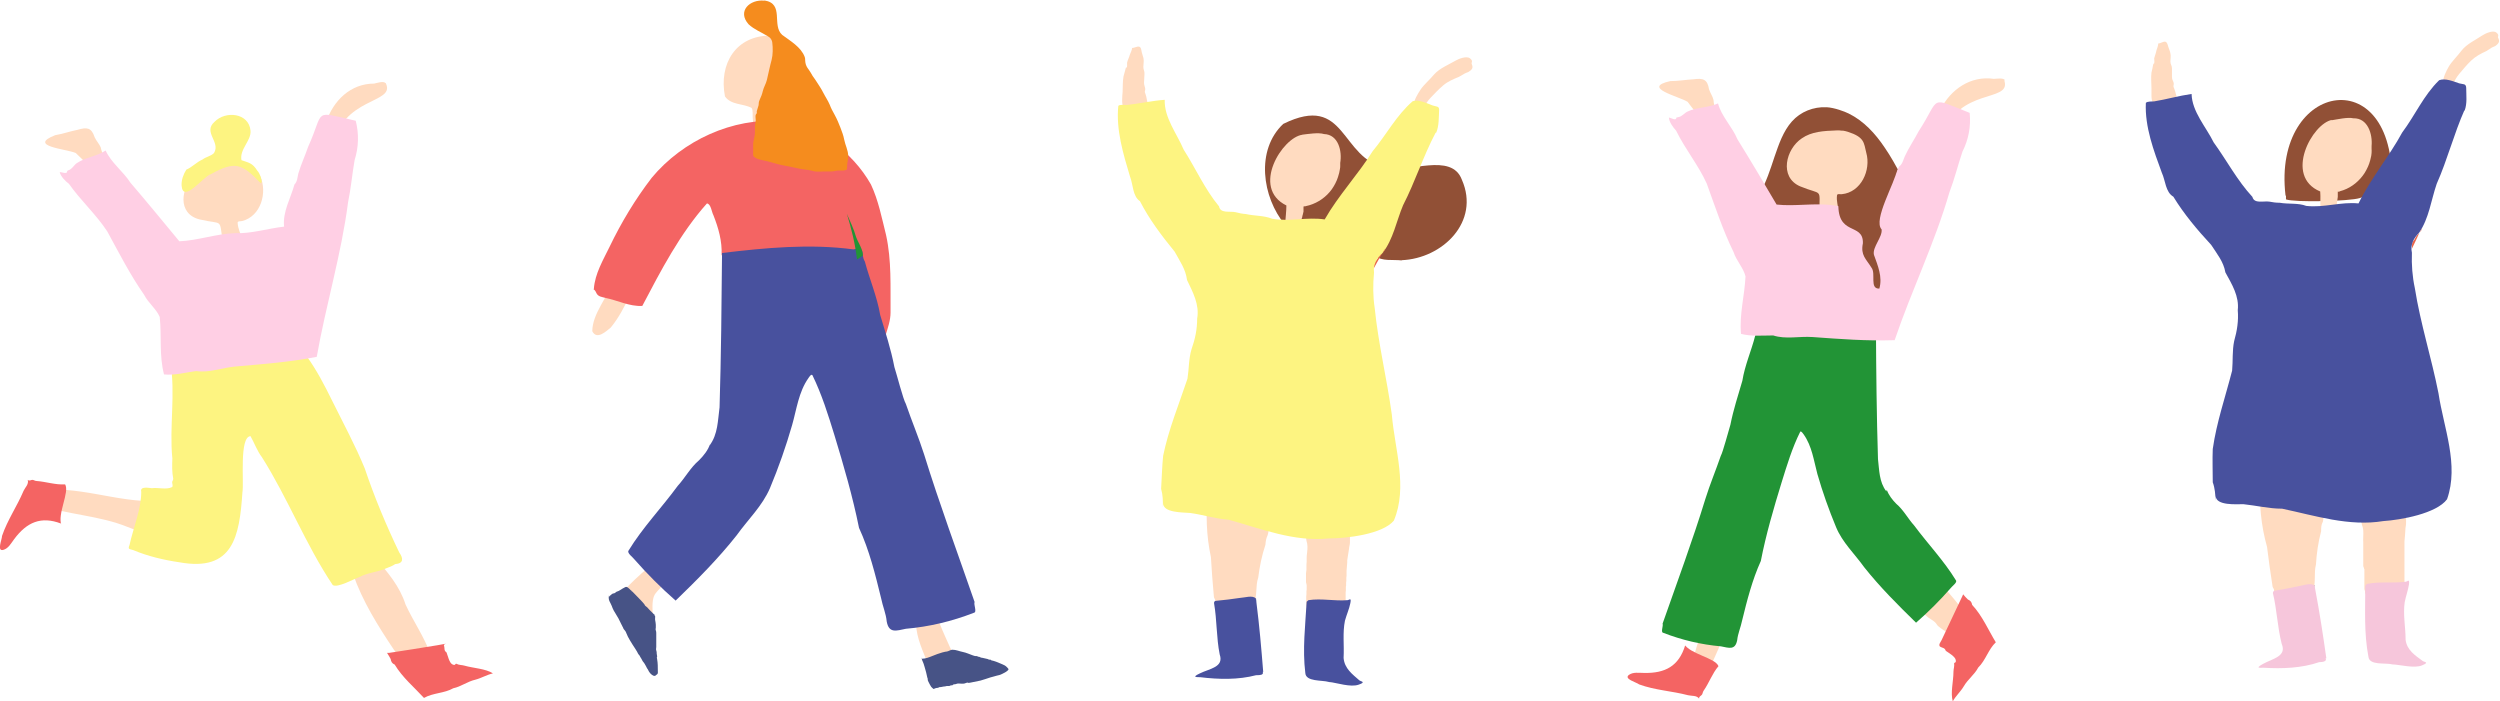 <?xml version="1.0" encoding="UTF-8"?>
<svg id="Calque_1" xmlns="http://www.w3.org/2000/svg" version="1.1" viewBox="0 0 1109.7 311.3">
  <!-- Generator: Adobe Illustrator 29.2.1, SVG Export Plug-In . SVG Version: 2.1.0 Build 116)  -->
  <defs>
    <style>
      .st0 {
        fill: none;
      }

      .st1 {
        fill: #229436;
      }

      .st2 {
        fill: #f6c6db;
      }

      .st3 {
        fill: #53242e;
      }

      .st4 {
        fill: #f58c1e;
      }

      .st5 {
        fill: #f46463;
      }

      .st6 {
        fill: #48519e;
      }

      .st7 {
        fill: #e96449;
      }

      .st8 {
        fill: #475386;
      }

      .st9 {
        fill: #ffdbc0;
      }

      .st10 {
        fill: #fdf481;
      }

      .st11 {
        fill: #915036;
      }

      .st12 {
        fill: #ffcfe4;
      }
    </style>
  </defs>
  <g>
    <path class="st9" d="M171.1,36.9c-.9-1.1-3.9,0-5,.2-10.5,0-18.2,7.6-21.3,17.1-5.6,9.3-5.2,20.5-9.6,30.3-2.8,7.6-4.9,15.9-8.6,23.1-2.1,3-7,4.2-10.3,3.8-3.2-.1-2.2-5.1-2.6-7.3-5.4,1.1-10.8,2.5-16.1,3.3,0,1.3.8,2.5-1,2.7-3,.3-6.2,1.7-9.2.7-6.5,2.1-12.2-2-15.8-7.3-4.7-5.6-8.7-11.4-13.1-17.1-3.5-6.1-9.4-10.6-12.1-17.1-1-1.2-1.4-2.4-1.7-3.9-.6-1.5-2-2.9-2.7-4.5-1.4-4.3-3.4-4.5-7.5-3.3-3.5.7-6.5,1.8-10,2.4-12.5,4.9,4.9,6.1,9.1,7.9,1.8,1.9,4.5,3.6,4.9,6.4l-1.3.2c1.4,5.4,7.1,8.4,10.1,12.9,8.7,11.3,16.3,23.3,26,33.9,3.5,6.6,8.5,12.6,11.5,19.4,3.5,24.3,5.1,50-1.4,74.1-.7,2.6-1.5,6.5-4.6,7.1-5.3,1-10.5,1.7-15.8.4-17.7-1.1-36.2-8.9-53.4-2.5.7,2.3,5.9,3.6,7.8,4.3,12.6,4.4,26.7,4.7,39.2,9.8,14.6,5.8,28.3,10,34.7-8.4,5.8-9.6,6.5-21,11.3-31,1.4-5.3,5.5-9.6,6.4-15,10.6,7.1,16.8,19.5,22.1,30.8,7.3,15.6,19.6,28.3,25.6,44.5,4.2,12.1,11.1,23.1,18.2,33.7,3.7,4.3,3.4,11.1,11,8.7,2.7-.2,6.3.6,8.7-.8,1-1.4-3.2-5-3.6-6.2-2.8-7.7-7.6-14.5-11-21.9-2.6-8.1-7.9-14.3-13.4-20.6-2.4-3.2-3.1-1.1-3.7-4.9-1.7-17.2-16-30.7-23.1-46-1.8-3.8-4-7.3-5.7-11-3.4-11-4.9-22.9-5.3-34.4-1-13.4,2.1-26.4,7.2-38.8,4.1-15.7,6.8-31.7,11.6-47.3,4.2-22.4,27.6-19.2,23.8-28l-.2-.5Z"/>
    <path class="st10" d="M75.6,160.6c2.4,14.3-.5,28.7.9,42.9-.1,3.1-.2,6,.4,9,0,.6-.4,1-.5,1.4,0,.9.5,1.7,0,2.3-2.5,1.3-6.3.1-9,.5-1.3-.1-5.4-1-4.7,1.6,0,7.8-3.5,15.8-5.2,23.6-.9,2.1,0,1.7,1.7,2.3,6.4,2.7,13.6,4.4,20.5,5.4,23.8,4.3,26.6-11.5,27.9-31,.8-4.3-1.5-24.7,3.6-25,1.6,2.8,3,6.7,5.1,9.4,11.5,18.2,19.4,38.8,31.4,56.7,2.1,1.4,9.3-2.7,11.7-3.5,3.9-2.1,8.3-2.2,12.2-4,1.3-.5,2.7-1,3.8-1.8,3.8-.3,3.7-2.5,1.8-5.2-5.8-12.1-11-24.5-15.3-37.3-4.2-10.2-9.5-20-14.4-29.9-3.4-6.9-6.9-13.7-11.4-19.9-1.5-1.6-5.4-.2-7.5.1-3.4.5-6.5,1.1-9.8.9-7.6.8-15.3.6-22.9,1.4-2.4.9-4.1.2-6.5.3-4.8.6-9.2.2-14.1.1"/>
    <path class="st5" d="M27.3,233.2c-2-5,3.7-14.8,1.6-18.2-4.2.3-8.5-1.2-12.7-1.5-.6,0-1.1-.4-1.7-.5s-1.4.7-2.2,0c.6,1.9-1.1,3.3-1.8,4.8-2.9,6.9-7.2,13-9.6,20.1,0,1.6-2.4,6.9.5,6.2,2.3-.6,3.5-2.9,4.9-4.8,5.6-7.5,11.9-10.3,20.8-6.9"/>
    <path class="st5" d="M172.7,289.8c7.2-1.1,14.3-2.2,21.5-3.4s2.2-.8,2.9.2c.4,1.2-.2,2.1,1.1,3,.6,1.5,1.2,4.6,2.6,5.3,1.4.7,1.2-.3,1.7-.3,1.3.7,2.5.5,3.8.9,3.8,1.1,9.3,1.3,12.5,3.4-2.7.6-5.1,2.1-7.8,2.8-3.5.8-6.4,3.1-9.8,3.8-4,2.3-9,2-13,4.3-4.3-4.7-9.6-9.1-13-14.8-1.2-.5-1.6-1.3-1.8-2.5-.4-.8-1.1-1.9-1.6-2.7"/>
    <path class="st9" d="M103.6,69.8c-6.4,1.3-12.3,3.3-17.1,7.8-6.3,5.7-7.9,17.3,2.1,19.8,10.7,2.5,8.6-.9,10.3,10.1.2,1-.2,3.2,1.5,2.7,2.3-.4,4.9-.8,7.1-1.1.7-.7-.2-2.1-.1-3.1-.6-2.3-1.8-4.6-1.9-7-.2-1,1.4-.7,2-.9,8.3-2.1,11.3-12.6,8-19.9-3.3-3.4-7.6-6.5-12-8.4"/>
    <path class="st10" d="M106.9,71c3.6,1.3,5.1,1.2,7.4,4.9.9.6,2.7,5.5,1.3,5.3-8.3-8.7-11.3-9.8-22-3.9-3.3.9-12.4,13.4-13,5-.1-2.5.8-4.9,2.1-7,2.6-1.1,4.6-3.4,7.2-4.5,1.5-1.2,3.8-1.5,5.1-2.9,3-4.9-5-9.2.2-13.8,4.9-5.1,15.3-4,16,3.9.4,4.5-5,8.2-4,13.2"/>
    <path class="st12" d="M30.3,75.6c1.6-.4,2.5-2.3,3.8-3.2,3.9-2.6,8.9-3,12.8-5.6,2.3,5.3,7.9,9.4,11,14.3,7.3,8.5,14.5,17.3,21.7,26,8.1-.3,16.6-3.4,24.7-3.6,7.2.3,14.6-2.1,21.8-2.9-.7-6.6,2.9-12.5,4.6-18.7,1.3-1.3,1.3-3.1,1.7-4.8,1.2-4.1,3-7.9,4.4-12,7.5-16.5,1.6-15.9,21.1-11.5,1.5,5.9,1.3,11.7-.5,17.5-1.1,6.2-1.6,12.5-2.9,18.7-3,23.2-9.9,45.8-13.9,68.6-12.4,2.4-24,3.2-36.2,4.3-5.8.5-11.6,2.9-17.3,2-4.7.6-9.5,2-14.3,1.5-2.2-8.5-1-16.9-1.9-25.5-1.5-3.6-5.1-6.2-6.9-9.8-6.3-9-11.2-18.7-16.4-28.2-5-7.6-11.8-13.7-17-21.1-1.5-1.1-3.7-3.3-4.1-5.2.8-.1,3.5,1.2,3.3-.5"/>
  </g>
  <g>
    <path class="st11" d="M810.8,47.6c-5.8-.3-11.6,2-15.4,6.3-3.9,4.4-5.8,10.1-7.7,15.6-1.9,5.7-3.7,11.5-6.8,16.7s-.8,1.3-.8,2.4,0,2.2,0,3.3c0,1.7.1,3.1.7,4.8,1,3.1,2.2,6.1,4.4,8.5,1.7,1.9,3.4,4.1,5.4,5.6,1.8,1.3,3.4,2.9,5.4,3.9,1.6.8,3.2,1.5,4.8,2.2,2.3,1,4.6,1.4,7.1,1.7,2.8.4,6.3.7,9.1.2,1.2-.2,2.5-.8,3.7-1.2,1.9-.6,3.6-1.2,5.3-2.2,2.9-1.8,5.9-3.6,8.5-5.8,2-1.7,3.7-3.9,5.2-6s2.8-3.5,3.5-5.6.8-2.3,1.3-3.4c.8-1.6,1.4-3,2.3-4.4,1.2-2,1.3-4.4.3-6.4-1.1-2-2.2-4.1-3.3-6.1-2.3-4.2-4.6-8.4-7.3-12.3-4.1-6.1-9.2-11.7-15.9-15-1.8-.9-6.3-2.6-9.8-2.8Z"/>
    <path class="st9" d="M890,35.6c-.8-1.2-3.8-.6-5-.6-10.3-1.5-19.2,4.7-23.7,13.7-7,8.3-8.3,19.4-14.2,28.4-3.9,7.1-7.3,14.9-12,21.5-2.5,2.6-7.5,3.1-10.8,2.2-3.1-.6-1.4-5.3-1.4-7.6-5.5.3-11,.8-16.5.8-.3,1.3.4,2.6-1.4,2.5-3.1-.2-6.4.7-9.2-.7-6.8,1-11.8-3.8-14.5-9.7-3.8-6.3-6.8-12.6-10.3-18.9-2.5-6.5-7.6-11.9-9.3-18.7-.8-1.4-1-2.6-1.1-4.1-.3-1.5-1.5-3.2-2-4.8-.7-4.4-2.6-5-6.9-4.4-3.6.2-6.7.8-10.3.8-13.1,2.9,3.9,6.8,7.7,9.2,1.4,2.1,3.9,4.2,3.9,7h-1.4c.6,5.5,5.7,9.4,8,14.3,6.9,12.5,12.5,25.5,20.4,37.5,2.5,7,6.4,13.7,8.4,20.9-.3,24.6-2.7,50.2-12.8,73-.6,1.4-1.2,2.8-2,4s-.9,1.2-1.5,1.6-1.7.3-2.2.7c-.7.5-.4,1.4-.4,2.3,0,2.3,0,4.7,0,7,0,4.5.4,9.2-.3,13.6-1,6.2-2.9,12.1-4.2,18.2-.8,3.6-1.8,7.2-2.8,10.8-.4,1.6-.5,3.2-.9,4.8s-1,3.2-1.5,4.7c-.8,2.3-1.5,4.7-2.2,7.1-.6,1.8-1.2,3.6-1.8,5.4s-1.4,4.5-2,6.8c-.5,1.7-1.1,3.3-1.5,5-.4,1.7-.2,3.5-.7,5.2-.4,1.6,0,3,1.8,3s3.1-.2,4.4.3c.9-.9,1.4-2.4,1.9-3.5s1.4-3.2,2.1-4.7c.3-.8.7-1.5,1-2.2s.4-1.5.7-2.2c.5-1.3,1-2.4,1.5-3.7.4-1.1,1.1-2.2,1.4-3.3,1.9-6.4,4.2-12.9,5.4-19.5.7-3.7,1.5-7.3,3.2-10.6,1.5-3,2.9-6,3.9-9.3,1.3-4.4,2.5-8.8,3.6-13.1.4-1.6,1.1-2.7,1.9-4.1s.8-2.6,1.2-3.7c.4-1.3,1-2.4,1.3-3.7.5-2,1.4-3.9,1.9-5.9.5-2,1.6-3.8,2.2-5.8s.5-1.5.8-2.1.5-.8.7-1.2,0-.8.1-1.2c.4-1.3,1.3-2.8,1.9-4.1.7-1.5,1-3,1.7-4.5s1-2.7,1.6-4c.8-1.7,1.6-3.4,1.9-5.3.2-1.2,0-2.5.5-3.6.8-1.7,2.3-3.2,3.4-4.7,1.2-1.6,2.2-3.4,2.9-5.3,3,2.8,4.4,7,5.2,10.9,1,5,1.1,10.1,1.2,15.2.1,4.7.1,9.4.9,14,.2,1.3.7,2.6.8,3.8s0,1.5,0,2.2c0,1.4.8,2.6,1.4,3.8.9,1.8,1.8,3.5,2.7,5.3.8,1.7,1.9,3.3,2.7,5,.9,2,2,3.8,2.9,5.8.6,1.3,1.8,2.4,2.5,3.7s1,2.1,1.6,3.1c1.4,2.5,3,4.7,4.5,7,1.3,2.2,2.7,4.2,4.2,6.3.8,1.1,2,1.9,2.9,3.1s2.2,3,3.2,4.5c.7,1,1.7,2,2.6,2.9.9.9,1.8,1.9,2.7,3s1.7,1.9,2.6,2.9c.8.9,1.7,1.9,2.6,2.6.8.6,1.4,1.3,2.2,1.9s2,1.2,2.9,2,.9,1.4,1.6,1.9c.7.6,1.5,1.2,2.3,1.7s1.4.8,2.1,1.3c1.1.7,1.7,1.4,2.9,1.9.8.3,1.7.3,2.7.3,1.5,0,2.3-.3,3.5-1.1,1-.7,1.9-1.2,3.2-1.6s1-.2,1.1-.6,0-1.5-.2-1.9c-.6-1.1-1.9-2.1-2.8-2.9s-.9-1-1.5-1.5c-.8-.7-1.5-1.2-2.1-2.1-2.4-3.7-5.6-7.1-8.5-10.6-.9-1.1-1.8-2-2.4-3.3s-1.7-2.9-2.6-4.3c-.5-.9-.9-1.7-1.3-2.6-.6-1.4-1.7-2-2.7-3.1-1.4-1.5-2.4-3.3-3.6-4.9-.9-1.3-2.1-2.5-3-3.8s-2.1-3.7-3.3-5.5-2.4-3.8-3.3-5.9c-.5-1-.9-2-1.5-2.9s-1.3-1.6-1.8-2.6c-.5-1.1-1-2.4-1.6-3.5s-.5-.6-.7-.9-.1-.8-.3-1.1-.6-1.4-1-1.9-.5-.3-.7-.5c-.5-.5-.5-1.2-.8-1.7-.9-1.6-1.8-3.2-2.7-4.8s-1.3-2.8-1.9-4.1c-.5-1-1-2.1-1.4-3.1s-.2-1.7,0-2.6c.3-1.9.7-3.7,1.1-5.5.9-3.8,2-7.7,2.6-11.6s.2-2.3,0-3.5c-1.7-11.4-1.3-23.4,0-34.9,1.1-13.4,6.2-25.8,13.1-37.2,6.4-14.8,11.6-30.3,18.7-44.9,7.6-21.5,30.2-14.7,27.8-24l-.2-.5Z"/>
    <path class="st5" d="M748,286.5c-2.8,9.2-8.9,12.4-18.2,12.2-2.3,0-4.9-.5-6.8.9-2.3,1.8,3.3,3.2,4.6,4.2,7.1,2.6,14.5,2.9,21.7,4.8,1.7.4,3.8,0,4.9,1.5-.1-1,.9-1.2,1.3-1.8.3-.5.3-1.1.7-1.7,2.4-3.4,3.9-7.8,6.6-10.9-1.4-3.7-12.6-5.3-15.3-9.9"/>
    <path class="st5" d="M871.4,263.8c.6.7,1.4,1.7,2.1,2.3,1.1.5,1.7,1.1,1.9,2.4,4.5,4.8,7.2,11.2,10.5,16.6-3.3,3.1-4.5,8-7.8,11.2-1.6,3.1-4.6,5.2-6.4,8.3-1.4,2.4-3.5,4.2-4.9,6.7-1.1-3.7.3-9,.3-13,0-1.4.5-2.5.3-3.9.1-.4,1,0,.7-1.5s-3.1-3.1-4.4-4c-.5-1.5-1.5-1.2-2.6-1.9-.7-.9.2-1.8.7-2.8,3.1-6.6,6.2-13.1,9.3-19.7"/>
    <path class="st9" d="M817.5,58c-.8-.1-1.6-.2-2.4-.1-5.6.2-11,.5-15.3,3.5-7.1,4.7-10.2,17.2-.8,21.3,10.2,4.2,8.6.4,8.6,11.5s-.7,3.1,1.1,2.9h7.2c.8-.6.2-2.1.3-3.1-.3-2.4-1.1-4.8-.8-7.2,0-1,1.5-.5,2.1-.6,8.6-.8,13.1-10.7,10.9-18.4-1.1-4.4-.7-6.9-8.2-9.3-.7-.2-1.4-.4-2.1-.5h-1Z"/>
    <path class="st1" d="M837.3,218.1c-3.2-4.2-3.1-9.3-3.7-14.3-.6-19.3-.8-38.6-.9-58-16.2-1.9-32.9-3.6-49.3-1.4-4.9-1.1-2.5,1.7-4.3,4.6-1.7,6.7-4.6,13.1-5.7,20-1.9,6.5-4,12.9-5.3,19.5-.9,2.9-3.3,12.1-4.3,13.9-2.2,6.4-4.8,12.6-6.8,19-5.7,18.6-12.6,37.1-19,55.4.4,1-1,3.9.3,4.1,8.3,3.2,16.7,5.2,25.6,6,3.6.7,6.3,1.8,7.2-2.7.3-3,1.6-5.8,2.2-8.8,2.2-9,4.5-18,8.3-26.4,2.3-11.8,5.7-23.4,9.2-34.8,2.4-7.7,4.7-15.4,8.3-22.6.5-.4,1.2.9,1.5,1.2,3.7,5.2,4.5,11.6,6.1,17.6,2.3,8,5.1,15.9,8.3,23.6,2.8,6.8,8.3,11.9,12.5,17.8,7,8.8,14.9,16.7,23,24.6,5.5-4.8,10.7-10,15.5-15.5.6-.8,2.9-2.4,2.2-3.3-5.3-8.7-12.4-16.1-18.5-24.3-2.8-3.1-4.8-7-8-9.7-1.7-1.7-3.4-3.9-4.2-6.2"/>
    <path class="st12" d="M744.9,52c1.7-.2,2.8-1.9,4.2-2.5,4.2-2,9.2-1.6,13.5-3.6,1.4,5.6,6.4,10.5,8.6,15.9,5.9,9.5,11.7,19.3,17.4,29,8.1.9,16.9-.8,24.9.3,7,1.4,14.8.2,22,.5.3-6.6,4.8-11.9,7.5-17.7,1.5-1.1,1.8-2.9,2.5-4.5,1.8-3.9,4.2-7.4,6.2-11.2,9.9-15.2,4.1-15.4,22.6-8.1.6,6.1-.5,11.8-3.2,17.2-2,5.9-3.5,12.1-5.8,18.1-6.5,22.5-16.9,43.7-24.3,65.6-12.6.4-24.2-.5-36.5-1.4-5.8-.4-11.9,1.1-17.4-.7-4.7,0-9.7.5-14.3-.7-.8-8.7,1.6-16.9,2-25.5-.9-3.8-4.1-7-5.3-10.8-4.8-9.8-8.2-20.2-11.9-30.4-3.7-8.2-9.6-15.3-13.6-23.5-1.3-1.4-3.1-3.8-3.2-5.8.8,0,3.3,1.7,3.3,0"/>
    <path class="st11" d="M816.1,88.7c-1.3,16.8,11.1,9.6,10.8,19.3-1.1,5.3,1.4,6.9,3.8,10.8,2.1,2.6-1,9.5,3.5,9.3,1.5-5.2-.7-10.2-2.4-15-.8-3.4,3.9-7.9,3.4-11.3-3.9-4.1,5.9-20.6,6.9-26.5"/>
  </g>
  <g>
    <path class="st11" d="M622.2,115.6c-4-.5-8.7.6-12.1-2.2-4.4-2.1-9-3.6-12.8-6.5-1.9-.9-3.9-1.8-5.8-2.7-7.1.5-18.4-.9-21.1-4.4-10.2-12.3-13.1-33.2-.8-44.8,28.3-13.9,24.9,15.4,45.8,19.6,9.7,2.3,28.9-7.2,33.5,5.2,8.2,18.6-8.6,35-26.8,35.7v.2Z"/>
    <path class="st9" d="M536.2,218.2c-1,9.9-.8,19.3,1.3,29.1.3,5.7.8,11.6,1.3,17.3,0,.9.4,1,.6,1.8,0,1.3-.2,2.5.4,3.8-.5,2.4.3,3.7,2.8,3.8,3.7,1.7,8.4.9,12,3,.3-1.5,1.2-2.6,1.6-4,.4-1.5-.2-3.5.3-5,1.7-3.5.7-7.9,2-11.6.6-4.9,1.6-9.8,3.2-14.6.1-1.6.3-2.8,1-4.3.8-2.5.3-6.8,3.5-7.2,3.7.6,7.3,1.5,11,2.2,3,1.1,2.2,4.9,2.7,7.5.6,1.7.5,3.5.3,5.2-.2,1.7-.2,1.8-.2,2.6s0,1,0,1.5c-.1.8-.1,1.6-.1,2.4v1.3c-.1.4-.1,1-.2,1.5v1.1c0,.4,0,.3,0,.5s0,.3,0,.5c0,.3,0,.6,0,.9s0,.3,0,.4,0,.3,0,.4c0,.3.1.6.2.9s0,.4.1.7,0,.2,0,.3,0,.3,0,.4v1c0,.3,0,.4-.1.7v.3q0,.2,0,.3v.9c0,.3-.1.7-.1,1v.5q0,.2,0,.3c0,0,0,0,0,.2v.4c0,.2,0,.3,0,.6s0,.6,0,.9,0,0,0,.2v.3c0,0,0,0,0,0v.3c0,.3.1.7.2,1s0,.3,0,.3,0,.2,0,.3c0,.2,0,.3.1.5s.2.3.1.4,0,.3.1.4c0,.3.1.7.4,1s0,.3.1.4.2.2.2.4c.1.3.3,1,.6,1.1s.9.2,1.3.3c.8.2,1.7.4,2.4.5,1.3.3,2.8.7,4.1.8s.3,0,.5,0c.5,0,.9,0,1.4,0h.5c.3,0,.7,0,1,0h.5c0,0,.3,0,.4,0,.3,0,.7,0,.7-.4v-.5c0-.2.1-.3.2-.5.1-.4.2-.8.3-1.3s.2-1,.4-1.5.3-.5.4-.7c0,0,0-.2.1-.3.3-.5.5-1,.7-1.5s.4-.8.6-1.2,0-.3.1-.4.1-.2.1-.3v-.3c0-.2,0-.3,0-.4v-.3c0,0,0-.3,0-.3v-.4c0-.2,0-.3,0-.5v-.3c0-.3,0-.6,0-.8v-1.1c0-.3.1-.5.1-.8v-1.7c.1-.2.1-.4.1-.6v-.7c0-.4,0-.8.1-1.2v-1.5q.1-.5.1-.8v-.7c0-.3,0-.4,0-.7v-.8c0,0,.3-3.7.3-3.7v-1c.3-1.7.5-3.5.8-5.1,0-.9.4-1.8.4-2.7v-2.2c.2-.8.2-1.6.3-2.4s.2-1.3.2-2,0-1.7.2-2.5.2-1.5.2-2.3l.2-3.7v-1.2c-3.1-1.9-7.6-1.7-11.2-2-18.4-1.7-37-1.4-55.3-1.5v.5c1.3-22.9,3.2-46.4,4.6-69.3.3-5,.1-10.2-.8-15.1-.6-3.4-1.3-7.1-2.8-10.3-3-6.3-6-12.5-9.2-18.7-3.4-6.5-5.8-13.5-9.2-20-1.9-3.7-3.3-7.5-5.3-11.1-1.4-2.5-2.8-4.8-4-7.5-1.1-2.4-2.6-4.3-3.8-6.7-.9-1.7-1.5-3.5-2.3-5.2-.8-1.7-.9-2.9-1.4-4.5s-.5-1.6-.8-2.4-.2-1.8-.3-3c-.2-1.3-.5-2.2-.4-3.5,0-1.4.1-2.3.2-3.5.1-2.2,0-4.8.4-6.9.3-1.1.6-2.2.9-3.3.2-1.1.4-.4.6-.7.2-.7,0-1.5.1-2.2.3-1.2.9-2.2,1.2-3.4.3-.9,1-2.1,1-3,1,0,2.2-.8,3.1-.6.9.2,1,1.5,1.2,2.5s.7,2.1.8,2.9c.2,1.2-.1,2.4-.1,3.6,0,1.3.6,1.8.5,3.2,0,1.4-.2,2.5-.2,3.7s.3,1.5.5,2.5-.3,1.3-.1,1.9.4,1.1.6,1.9c.2,1.3.5,2.5.9,3.8.3,1.3.5,3.6.9,5.4.5,1.8,1,2.4,1.4,3.5s.3,1.3.5,2.1c.3,1.4,1,2.3,1.6,3.6,1.3,3,1.7,6.4,3.2,9.3,1.4,2.9,1.4,4,2.2,6.1s1.8,4.5,2.6,6.9c.7,2.1,2.2,3.6,3.1,5.6s1.8,5.1,3,7.7c.9,2,2.1,3.5,3.4,5.2,1.3,1.7,1.8,3.3,2.9,4.6,1.1,1.3,1.9,1.6,2.7,2.7s1.9,1.7,3.1,2.5c1.1.8,2.3,1.4,3.6,2.1,2,1.1,4.1,1.4,6.1,2.3,2.1.8,4,.7,6,1.3s3.3.7,5.2.8c4.2.3,8.5.7,12.5-1.3.7-.4,1.2-.8,1.9-1s1.3-.3,1.9-.6c1.3-.7,3-1.6,4-2.7,1-1.1,1.6-2,2.6-3,1.7-1.5,2.7-3.7,4.1-5.5,2.3-3,4.2-6.1,6.8-8.9,3.3-3.5,6.6-7.2,9.9-10.5,5.1-5,7.5-11.8,11.9-17.4,1-1.3,2.1-2.5,3-3.9.9-1.4,1.9-2.4,2.3-3.4s0-1.1.4-1.8.8-1.2,1.1-1.8c.7-1.1,1-2.5,1.8-3.6,1.2-2,2-3.7,2.1-6.2s1.8-5.1,3.1-7.1c1.3-2,4.2-4.5,6-6.7,2.4-2.7,6.6-4.4,9.7-6.2,1.2-.7,4.7-2.1,6.2-.9,1.5,1.2.6,1.8.7,2.3.5,1.3.7,2.1-.5,3.1s-1.6.8-2.5,1.3-1.8,1.1-2.6,1.5c-2.4,1-4.9,2-7,3.8-2,1.7-3.9,3.7-5.6,5.5-2.4,2.5-3.7,5.8-5.4,8.7-2.6,4.3-3.9,9.6-5.9,14.3-1.5,3.6-3.4,7-5.1,10.5-1.4,2.8-2.8,5.5-4.3,8.2-2.4,4.5-4.7,9.1-7.3,13.6-1.3,2.5-2.6,4.9-4,7.5-2,3.8-3.2,7.5-4.5,11.6-3.5,11.3-7.3,23-8.6,34.8-.6,5.1-1.1,10.6-.8,15.6.2,3.8.9,7.5,1.2,11.3.5,5.6,1.4,11.1,2.4,16.7.8,4.6.7,9.3,1.8,13.8,1.1,4.5,1.4,7.5,3.1,10.3,1.7,2.8,1,1.7,1.2,3s1.2,2.4.9,3.3"/>
    <path class="st6" d="M560.7,298.1c-.8-10.1-1.7-20.5-3-30.7-.1-.5,0-1.4-.3-1.8-1.5-1.5-4.9-.3-7-.2-3.5.5-7.1,1-10.7,1.3-.5,0-.9.5-.8,1.1,1.3,7.5,1,15.2,2.5,22.7h0c2,5.7-4.6,6.3-8.8,8.4-4.3,2-.6,1.6.2,1.7,8.2,1,16.8,1.2,24.8-.9h.3c1.1,0,3.2,0,2.6-1.5h.3ZM557.4,265.8s0,.2-.2.2c0,0,.2-.2.2-.3h0Z"/>
    <path class="st3" d="M557.4,265.6h0q0,0,0,.2s0,0,0,.2c0,0,0-.2.2-.2h0c0,0,0,0,0,0Z"/>
    <path class="st3" d="M557.7,267.6h0v.2s0-.2,0-.2Z"/>
    <path class="st6" d="M580,267.1c-.6,10.5-1.9,21.1-.6,31.6.2,4,7.4,3.1,10.4,4,3,1,0,0,.2,0,3.4.4,9.6,2.5,13.1,1.2,3.5-1.2.9-1.4.3-1.9-3.2-2.8-6.6-5.3-7-9.9v-.2c.3-5.4-.5-11.1.6-16.4.7-2.6,1.9-5.2,2.4-7.8s-.4-1.4-1.2-1.3c-5.8.5-11.6-.9-17.4,0"/>
    <path class="st9" d="M578.2,59.8c-8.9,1-23.1,23.6-7.2,31.4,0,2.6-.4,5.4-.5,8.1-.2.8,2.3.8,2.7.8s.8,0,1.4,0,.3,0,.4,0h.4s.8,0,.8,0c.3,0,.8,0,1.1,0s.2,0,.3-.2,0-.2,0-.3v-.3c0,0,0-.2,0-.3v-.3c0-.3.1-.6.2-.8s0-.2,0-.3v-.3c0-.3,0-.5.2-.8,0-.4.2-.9.3-1.3s.2-.9.3-1.3v-2c.2-.7.1-.3.4-.3s.4,0,.6-.1c.5-.1,1.1-.3,1.6-.4,4-1.2,7.5-3.7,9.9-7,1.2-1.7,2.2-3.6,2.8-5.5.6-1.9.6-2.1.8-3.2s.2-1.2.2-1.7v-1.4c.9-5.2-.8-12.6-7.2-12.8-2.5-.8-7.2,0-9.8.3"/>
    <path class="st7" d="M613.6,112.2c-.3.6-.6,1.2-.9,1.7-1,1.7-1.9,3.4-2.9,5.2,0-1.1.1-2.3.5-2.9.4-.5.8-.8,1.1-1.4.5-.8,1.1-1.6,1.8-2.3,0,0,.2-.2.3-.2h0Z"/>
    <path class="st10" d="M637.2,59c-5.5,10.4-9,21.6-14.4,32.1-3,7.1-4.3,15-9.1,21.2q-3.2,4.1,0,0c-2.5,2.2-4.3,5.1-3.8,8.7-.5,5.2-.5,10.6.3,15.7,1.6,15.9,5.4,31.3,7.6,47.3,1.3,15.5,7.2,32.2.9,47.1-5.1,6.1-21.1,7.9-28.9,7.9-15.3,1.6-30-4.3-44.4-8.3-5.8-.4-11.3-2.2-17.1-3-3.2-.3-12.1,0-12-4.4,0,.4,0,1.5-.1,1.9,0-2.8,0-5.4-.8-8.2.3-4.8.4-9.9.9-14.7,2.4-11.7,7-22.8,10.8-34.2.7-4.4.5-8.8,1.8-13.1,1.6-4.5,2.5-8.8,2.5-13.6,1.1-6.1-1.9-11.7-4.5-17.1-.6-4.8-3.2-8.4-5.5-12.6-5.8-7.1-11.3-14.4-15.4-22.4-3.3-2.2-3-7.4-4.4-10.9-3-10-6.3-20.9-5.2-31.4.6-.7,2.9-.4,3.8-.4,5.6-.6,11.2-1.9,16.8-2.3-.3,7.9,5.4,15,8.4,22.1,5.3,8.3,9.4,17.6,15.7,25.2.6,3.3,4.9,2,7.4,2.6,1.6.4,2.8.7,4.5.8,3.9.9,8,.6,11.7,2.1,7.7,1.4,15.5-.9,23.3.3,6.1-10.7,14.8-19.9,21.3-30.3,6.1-7.3,10.5-15.9,17.8-22.2,2.9-.8,6.1.9,8.8,1.9,1.7.6,3,.2,2.9,2.1-.2,3.4,0,6.9-1.3,10h-.2Z"/>
    <path class="st7" d="M516.2,223v.6c0-.2,0-.4,0-.6Z"/>
    <path class="st7" d="M614.8,110.3h0c0,.8-.6,1.4-1.1,1.9.3-.6.7-1.1,1-1.6,0,0,0-.2.2-.2h0Z"/>
  </g>
  <g>
    <path class="st11" d="M1014.5,86.8c-6.1-51.4,50.9-60.8,47-1.8-2.2,4.3-9.9,1.2-14,2.9-4.6,1.5-29.2,2-32.8.6v-1.6Z"/>
    <path class="st9" d="M1003.2,213.9c-.4,9.9.4,19.3,3.1,28.9.7,5.7,1.5,11.5,2.4,17.2,0,.8.5,1,.7,1.8,0,1.3,0,2.5.6,3.7-.3,2.5.5,3.6,3.1,3.6,3.8,1.4,8.4.4,12.2,2.3.2-1.5,1-2.7,1.4-4.1.3-1.5-.4-3.5,0-5,1.4-3.6.3-7.9,1.3-11.7.3-4.9,1-9.9,2.3-14.8,0-1.6,0-2.8.8-4.3.6-2.5-.2-6.8,3.1-7.4,3.7.3,7.4,1,11.1,1.5,3.1.9,2.5,4.7,3.1,7.3.7,1.6.7,3.5.6,5.2s0,1.8,0,2.6,0,1,0,1.5c0,.8,0,1.6,0,2.4v3.9c0,.4,0,.3,0,.5s0,.3,0,.5c0,.3,0,.6,0,.9s0,.3,0,.4,0,.3,0,.4c0,.3.2.6.3.9s0,.4.2.7,0,.2,0,.3,0,.3,0,.4v5c0,0,0,0,0,.2v1c0,.3,0,.6,0,.8s0,0,0,.2v.3h0v.4c0,.3.2.7.3,1s0,.3,0,.3,0,.2,0,.3c0,.2,0,.3.2.5s.2.3.2.4,0,.3.2.4c0,.3.2.7.4.9s0,.3.2.4.2.2.3.3c.2.3.3.9.7,1s.9.2,1.4.3c.8.2,1.7.3,2.5.3,1.4.2,2.8.5,4.2.5s.3,0,.5,0c.5,0,.9,0,1.4-.2h2c0,0,.3,0,.4,0,.3,0,.7,0,.7-.4v-.5c0-.2,0-.3.2-.5,0-.4.2-.8.3-1.3s.2-1,.3-1.5.3-.5.3-.8c0,0,0-.2,0-.3.3-.5.4-1,.6-1.5.2-.5.3-.8.5-1.3s0-.3,0-.4,0-.3,0-.3v-18.7c.2-1.7.3-3.5.4-5.2,0-.9.3-1.8.3-2.7v-4.6c0-.8,0-1.4,0-2s0-1.7,0-2.5,0-1.5,0-2.3v-4.9c-3.3-1.7-7.8-1.2-11.4-1.3-18.5-.6-37,.9-55.3,2v.5c0-22.9.3-46.6.3-69.4s-.5-10.2-1.7-15c-.8-3.4-1.7-7-3.4-10.1-3.4-6.1-6.8-12.1-10.3-18.1-3.8-6.3-6.6-13.1-10.4-19.4-2.1-3.6-3.7-7.3-5.9-10.8-1.5-2.4-3.1-4.7-4.4-7.2-1.3-2.4-2.9-4.2-4.2-6.4-1-1.6-1.7-3.4-2.6-5-.9-1.6-1.1-2.8-1.7-4.4-.6-1.6-.6-1.5-.9-2.4s-.3-1.8-.5-3c-.3-1.3-.6-2.1-.6-3.5v-3.5c0-2.2-.3-4.7,0-6.9.3-1.1.5-2.2.7-3.3s.4-.4.5-.8c.2-.7,0-1.5,0-2.2.3-1.2.8-2.3,1-3.5.3-.9.8-2.1.8-3.1,1,0,2.1-.9,3.1-.8.9.2,1.1,1.4,1.4,2.4.3.9.8,2,.9,2.8.3,1.2,0,2.4,0,3.6,0,1.3.7,1.8.7,3.1v3.7c0,1.3.4,1.5.7,2.5.3.9-.2,1.4,0,2s.5,1.1.7,1.9c.3,1.3.7,2.5,1.1,3.7s.7,3.6,1.3,5.3c.6,1.8,1.1,2.3,1.6,3.4.5,1.1.4,1.3.6,2,.3,1.4,1.1,2.2,1.8,3.5,1.5,2.9,2.1,6.3,3.7,9.1,1.6,2.8,1.7,3.9,2.5,5.9.8,2,2.1,4.4,3.1,6.7.8,2,2.5,3.5,3.5,5.4,1,2,2.1,5,3.5,7.5,1,2,2.3,3.4,3.7,5,1.4,1.6,2,3.1,3.2,4.4s2,1.5,2.9,2.5c.9,1,2,1.6,3.2,2.3s2.4,1.3,3.7,1.9c2,.9,4.2,1.2,6.3,2,2.1.7,4,.4,6,.9,2,.5,3.3.5,5.3.5,4.2,0,8.6.2,12.4-2,.7-.4,1.1-.8,1.9-1.1s1.3-.3,1.9-.8c1.3-.8,2.9-1.8,3.8-3,.9-1.2,1.4-2.1,2.5-3.1,1.6-1.6,2.5-3.9,3.7-5.8,2.1-3.1,3.8-6.4,6.3-9.3,3.1-3.7,6.1-7.5,9.2-11.1,4.7-5.3,6.8-12.3,10.8-18.1.9-1.4,2-2.6,2.8-4.1.8-1.4,1.7-2.5,2.1-3.6s0-1.1.3-1.8.7-1.3,1-1.9c.6-1.2.8-2.5,1.5-3.7,1.1-2,1.8-3.8,1.7-6.3,0-2.5,1.4-5.2,2.6-7.3,1.2-2.1,3.9-4.7,5.6-7,2.2-2.9,6.3-4.8,9.3-6.8,1.2-.8,4.6-2.4,6.1-1.3,1.5,1.1.7,1.8.8,2.2.6,1.3.8,2-.3,3.1s-1.5.9-2.4,1.4-1.7,1.2-2.5,1.6c-2.4,1.1-4.7,2.3-6.7,4.2-1.9,1.8-3.6,3.9-5.3,5.9-2.2,2.6-3.3,6-4.8,9-2.3,4.5-3.3,9.8-5,14.7-1.3,3.6-3,7.2-4.4,10.8-1.2,2.9-2.5,5.7-3.7,8.5-2.1,4.7-4.2,9.4-6.4,14.1-1.2,2.5-2.3,5.1-3.5,7.7-1.8,3.9-2.7,7.7-3.7,11.9-2.8,11.5-5.9,23.4-6.4,35.3-.3,5.1-.4,10.6.2,15.6.4,3.8,1.4,7.5,1.9,11.2.8,5.6,2.1,11,3.5,16.5,1.1,4.5,1.3,9.2,2.6,13.7,1.4,4.4,1.9,7.4,3.7,10.1,1.9,2.7,1.1,1.6,1.4,3s1.4,2.3,1.1,3.2"/>
    <path class="st2" d="M1032.6,292.1c-1.4-10-3-20.4-4.9-30.4-.2-.5,0-1.4-.4-1.8-1.6-1.4-4.9,0-7,.3-3.5.8-7,1.4-10.6,2-.5,0-.8.6-.8,1.1,1.8,7.4,2,15.1,3.9,22.5h0c2.4,5.6-4.2,6.6-8.3,8.9-4.2,2.3-.5,1.6.3,1.7,8.2.5,16.9.2,24.7-2.5h.3c1.1,0,3.2-.3,2.5-1.7h.3ZM1027.3,260.1s0,.2-.2.3c0,0,.2-.3.2-.3h0Z"/>
    <path class="st3" d="M1027.3,259.9h0v.2s0,0,0,.2c0,0,0-.2.2-.3h0c0,0,0,0,0,0Z"/>
    <path class="st2" d="M1049.9,260c0,10.5-.6,21.2,1.4,31.5.4,4,7.5,2.6,10.6,3.4,3.1.8,0,0,.2,0,3.4.2,9.8,1.9,13.1.4,3.4-1.4.8-1.4.2-1.9-3.4-2.5-7-4.8-7.6-9.4v-.2c0-5.4-1.2-11-.4-16.5.5-2.6,1.5-5.3,1.9-7.9.3-2.6-.5-1.4-1.3-1.2-5.8.8-11.6-.2-17.4,1"/>
    <path class="st9" d="M1035.2,53.2c-8.8,1.5-21.6,25-5.3,31.8.2,2.6,0,5.4,0,8.1-.2.8,2.4.7,2.7.7h1.4c.5,0,.3,0,.4,0h2.4c.3,0,.2,0,.3-.3s0-.2,0-.3v-.8c0-.3,0-.6.2-.8s0-.2,0-.3v-.3c0-.3,0-.5,0-.8,0-.4.2-.9.2-1.4s.2-.9.2-1.4v-2c0-.7,0-.3.3-.3s.4,0,.6-.2c.5-.2,1.1-.3,1.6-.5,3.9-1.4,7.2-4.2,9.4-7.6,1.1-1.8,2-3.7,2.5-5.7.5-2,.5-2.1.6-3.2s0-1.2,0-1.7v-1.4c.5-5.3-1.7-12.5-8.1-12.3-2.5-.6-7.2.5-9.8.9"/>
    <path class="st7" d="M1073.9,103.3c-.3.6-.5,1.2-.8,1.8-.8,1.8-1.7,3.6-2.5,5.3,0-1.1,0-2.3.3-3,.3-.5.8-.8,1-1.4.4-.8,1-1.7,1.7-2.4,0,0,.2-.2.3-.3h0Z"/>
    <path class="st6" d="M1094,48.7c-4.8,10.8-7.6,22.1-12.4,32.9-2.5,7.3-3.4,15.3-7.8,21.7q-2.9,4.3,0,0c-2.4,2.4-4,5.3-3.2,8.9-.2,5.3.2,10.6,1.3,15.7,2.5,15.8,7.4,31,10.5,46.7,2.3,15.3,9.2,31.7,3.8,47-4.7,6.4-20.6,9.2-28.3,9.7-15.2,2.5-30.2-2.4-44.9-5.5-5.9,0-11.4-1.4-17.2-2-3.2,0-12.1.7-12.3-3.6v2c-.2-2.8-.3-5.4-1.3-8.1,0-4.8-.2-9.9,0-14.8,1.7-11.9,5.6-23.1,8.6-34.8.4-4.4,0-8.8.9-13.1,1.3-4.6,2-9,1.6-13.7.7-6.2-2.6-11.5-5.5-16.8-.8-4.7-3.7-8.2-6.3-12.2-6.2-6.7-12.1-13.7-16.8-21.4-3.5-2-3.5-7.2-5.1-10.6-3.6-9.8-7.6-20.4-7.1-31,.5-.8,2.9-.6,3.7-.7,5.5-.9,11-2.5,16.6-3.3.2,7.9,6.4,14.6,9.8,21.5,5.8,8,10.5,17,17.2,24.2.8,3.2,5,1.7,7.5,2.1,1.6.3,2.9.5,4.6.5,4,.7,8.1,0,11.8,1.4,7.8.9,15.4-1.9,23.2-1.1,5.4-11.1,13.6-20.8,19.4-31.5,5.7-7.6,9.5-16.5,16.4-23.2,2.8-1,6.2.5,8.9,1.4,1.8.5,3,0,3.1,2,0,3.4.5,6.9-.7,10.1h-.2Z"/>
    <path class="st7" d="M1075,101.3h0c0,.8-.5,1.4-1,2,.3-.6.6-1.2.9-1.7,0,0,0-.2.2-.2h0Z"/>
    <path class="st0" d="M1010.2,85.8c4.6-48.6,58.8-57.9,52.4,0-14.9,5.9-37.4,4.4-52.4,0Z"/>
  </g>
  <g>
    <path class="st9" d="M436.7,294c-4.7-1.4-12-1.5-14.8-6.2-3.1-7-6.6-14-7.9-21.6-10-20.4-13.1-43.2-19-65-3.5-13.8-4.7-28.2-9.2-41.7-.7-2.9-1.6-5.7-2.3-8.5-.3-5.8.3-10.4-2.8-15.8-8-24.6-22-47.1-34.3-69.4-.8-1.3-.6-2.4-.9-3.7-1.1-1.4-1-2.9-.8-4.6.4-4.9-1.4-10.3,1.7-14.5.9-1.3,2.1-2.5,3.3-3.6,2-1.8,1.5-3.2,2.5-5.8,1.3-3.9,2.5-9.7-1.2-12.6-1.2-2.7-4-5.5-7.2-5.2-.8-.2-1-1.2-2-.7.2.3.3.4.5.7-15.8-.2-23.3,12.7-20.5,27,2.7,3.9,8.1,3.1,11.8,5.1.7.8.4,3.1.5,4.2.6,4.9,0,10.3-5.7,11.4-9.9,4.8-19.5,10.2-28.4,16.5-11.1,13.7-19.3,29.3-27.8,44.7-2.5,7.3-9.2,14.4-9.3,22.3,2,4.1,6.2,0,8.2-1.6,7.1-8.6,10.2-20,16.5-29.2,5.2-8.1,9.8-16.5,16.9-23,2.4-2.9,4.8-6.9,8.5-8,3.6,0,8.1-1,10.4,2.5,9.2,13.1,15.3,28,18.1,43.6,2,14.8,1.4,29.9-4.9,43.6-3,9.6-5.9,19.2-12,27.4-8.9,14-15,30.3-26.3,42.5-9.8,5.2-17.6,13.4-25.2,21.2-1.2,2.8,3.2,5.7,4.4,8.2,2.6,7.5,5.4,14.3,9.3,21.1.6.6,1.1,3.3,2.4,2.9-.9-3.6-4.8-25.6.5-25.4-.6-11.7,1.9-8,6.2-15.9,9.2-14.4,19.9-27.9,29.4-42.1,5.3-10.9,12-20.9,17.5-31.8,5.3-9.3,9.2-19.8,17-27.6,1.6-2.3,3.9-6.1,7.3-5.3,1.9,10.3,8.9,18.8,12.2,28.7,8.1,23.2,14.8,46.9,20.9,70.8,1.7,9.2,5,18,6.4,27.2.2,6.5,3.2,12.5,5.6,18.6,1.2,3.1,1.7,5.8,5.2,6.2,1.3.3,3,0,4.1-.6,2.6,0,4.9-1.2,7.5-.9,4.3.2,9-.3,13.1-.8,2.2-2.3-4.1-5-5.3-5.3h0Z"/>
    <path class="st5" d="M263.6,128.2c.5-6.8,4.1-12.7,7-18.7,5.2-10.8,11.4-21.1,18.7-30.6,13.7-16.5,35.9-26.8,57.4-25.1,16.6,2.7,31.6,13.4,39.9,28.1,3.3,7,4.8,14.8,6.7,22.4,2.5,11.3,1.9,22.9,2,34.4,0,3.5-1.2,6.8-2.2,10.1-1.8,0-1.5-5.9-2.6-7.5-4.7-9.2-8.6-18.7-9.7-29.1-20,0-40.4,1-60.5,1.1.3-6.2-1.4-12.1-3.6-17.7-.8-1.4-1.1-5.1-2.9-5.3-11.9,13.3-20.4,29.7-28.7,45.5-5.7.3-11-2.5-16.5-3.6-1.4-.4-2.9-.5-3.7-1.8-.3-.5-.7-1.7-1.4-1.9"/>
    <path class="st6" d="M315.2,197c-.8,2.7-2.9,5.3-4.9,7.3-3.8,3.2-6.2,7.8-9.5,11.4-7.1,9.7-15.5,18.4-21.8,28.7-.8,1.1,2,3,2.6,3.9,5.7,6.5,11.8,12.6,18.3,18.3,9.5-9.2,18.9-18.6,27.1-29,5-7,11.4-13,14.8-21,3.8-9.1,7.1-18.5,9.8-27.9,2-7,2.9-14.7,7.2-20.8.3-.4,1.2-2,1.8-1.4,4.2,8.6,7,17.6,9.8,26.7,4.1,13.5,8.1,27.2,10.9,41.1,4.6,10,7.2,20.6,9.8,31.2.7,3.6,2.2,6.9,2.5,10.4,1,5.3,4.2,4.1,8.5,3.2,10.4-.9,20.4-3.3,30.2-7.1,1.5-.3-.2-3.6.3-4.8-7.5-21.7-15.6-43.5-22.4-65.5-2.4-7.5-5.5-14.8-8.1-22.4-1.2-2-4-13-5.1-16.4-1.5-7.9-4-15.4-6.3-23.1-1.4-8.2-4.7-15.8-6.8-23.7-2.1-3.4.7-6.7-5.1-5.4-19.4-2.6-39.1-.7-58.3,1.6-.2,22.9-.4,45.7-1.1,68.5-.8,5.9-.7,11.9-4.4,16.9"/>
    <path class="st4" d="M339.3.3c-6.5-.7-12.2,4.7-7,10.5,2.5,2.3,5.6,3.5,8.4,5.2.4.3.8.5,1.2.9.5.6.8,1.2.9,2,.3,2.4.3,5.4-.3,7.7-.8,2.9-1.4,6-2.1,8.9-.4,1.7-1.4,3.2-1.8,4.9-.3,1.4-.8,2.6-1.4,3.9s-.3,1.6-.5,2.5-.6,1.7-.8,2.6c0,.3.1.6,0,.9s-.4.4-.5.8c-.2,1,.2,2,0,3-.4,1.5-.3,3-.3,4.7,0,2-.9,3.8-.8,5.8s0,2.1,0,3.1-.2,1.6.8,2.2c1.7,1.1,3.6,1.2,5.6,1.7s5.3,1.6,8,2c3,.5,5.9,1.4,8.9,1.7,1.4.1,2.8.5,4.1.8,1.4.2,2.9,0,4.4,0s2,0,3,0c1.1,0,2-.4,3.1-.4s1.4,0,2.1,0,1.2-.3,1.3-.3c.6-.3.3-.7.4-1.5,0-1.6.5-3,.5-4.6,0-2.6-1.3-4.8-1.8-7.4-.3-1.7-1-3.5-1.6-5.1s-1.6-4-2.6-5.8-1.6-2.9-2.2-4.5c-.8-1.9-2-3.6-2.9-5.4-1-2-2.3-3.8-3.5-5.7-.4-.6-.8-1.1-1.2-1.7-.6-1-1.1-2-1.8-2.9-.7-.9-1.2-1.8-1.4-3s0-1.7-.3-2.5c-1.6-4.4-6.5-7.2-10-9.8-4.8-4.3,1.1-13.9-7.9-15.3"/>
    <path class="st8" d="M270.2,264.1v1.4c0,.8.5,1.8.9,2.5.4.8.6,1.3.8,1.9s.8,1.6,1.3,2.4c.9,1.4,1.8,3,2.5,4.6.7,1.6.7,1.2.9,1.8s.5.8.8,1.2.5.7.6,1.1c.4,1.1,1,2.2,1.6,3.2.8,1.3,1.5,2.5,2.4,3.8s.8,1.4,1.2,2.1.5.6.7.9.2.3.3.6c.2.3.3.5.5.8.3.5.5,1.1.9,1.5s.9,1.4,1.3,2.1c.3.8.6.9.8,1.4s.5.9.8,1.3,1.4,1.5,2.2,1.3c.8-.3.3-.3.4-.3s.5-.3.7-.5c.3-.3.2-.9.2-1.4,0-1.7,0-3.5-.3-5.1s0-.8,0-1.3-.2-.8-.2-1.3,0-.9-.2-1.4,0-1,0-1.5v-6.1c0-.4,0-.8-.2-1.3s0-.8,0-1.2,0-.8,0-1.3c0-.7-.2-1.4-.3-2.1s0-.5,0-.8,0-.5,0-.8,0-.3-.2-.3,0-.3,0-.3c0-.2-.3-.3-.4-.4l-2-2c-.7-.7-.8-1-1.4-1.4s-.6-.7-.8-1c-.5-.7-1.1-1.2-1.6-1.8-1.1-1.1-2.1-2.2-3.2-3.3-1.1-1.1-.3-.3-.5-.5s-.3,0-.3-.2-.2-.3-.3-.3l-.8-.8c-.3-.3-.9-.8-1.3-.8s-.8.3-1,.4c-.4.2-.8.4-1.2.7-.6.3-1,.7-1.7.9s-.7.4-1,.6-.5.3-.8.3-.5.2-.7.3-.3.3-.3.3c-.4.3-.8.5-1,1"/>
    <path class="st8" d="M409.2,292.4c1.6,0,3.1-.6,4.6-1.2,1.5-.6,3-1.2,4.5-1.6,1.5-.4,1.3-.3,2-.4s1.5-.7,2.4-.8c1.8,0,3.1.7,4.7,1,1.5.3,3,1,4.4,1.5,1.4.5.8.2,1.1.3s.6,0,.8,0,.2.2.3.3c.3,0,.7,0,1,.2s.8.3,1.1.3c.7.2,1.5.3,2.2.5s.4.3.8.3h.5c.2,0,.3.2.4.3,1.5.3,2.9.9,4.3,1.5,1.4.6,2,.8,2.8,1.7.8.8.7.9,0,1.5-.7.6-1.4.9-2.4,1.4s-1.4.5-2.2.7c-.8.2-2,.6-2.9.8-1.5.5-3,1-4.4,1.4-1.4.3-2.9.6-4.4.9-1.5.3-.8,0-1.3,0s-.9.3-1.4.4c-.8.2-1.8,0-2.6,0-.8,0-.8.2-1.4.3s-.7,0-1,.2-.3.3-.4.3h-.5c-.3,0-.5.3-.9.3s-.7,0-1,0-.5.2-.9.2c-.8,0-1.4.3-2.1.3s-.5.2-.9.3-.8,0-1.4.3-.6.3-.9,0-.6-.5-.8-.8c-.4-.6-.8-1.4-1.1-2s-.4-.8-.4-1.1v-.4c0,0-.2-.5-.2-.6-.3-1.5-.7-3.1-1.2-4.7-.5-1.5-.4-1.5-.8-2.3s-.4-1.3-.7-1.9"/>
    <path class="st1" d="M383,113.4c0-2.9-2-5.5-3-8.2-1-3.6-2.7-7-4.1-10.3,2,6.5,3.7,13.3,4.5,20.2h.2"/>
  </g>
</svg>